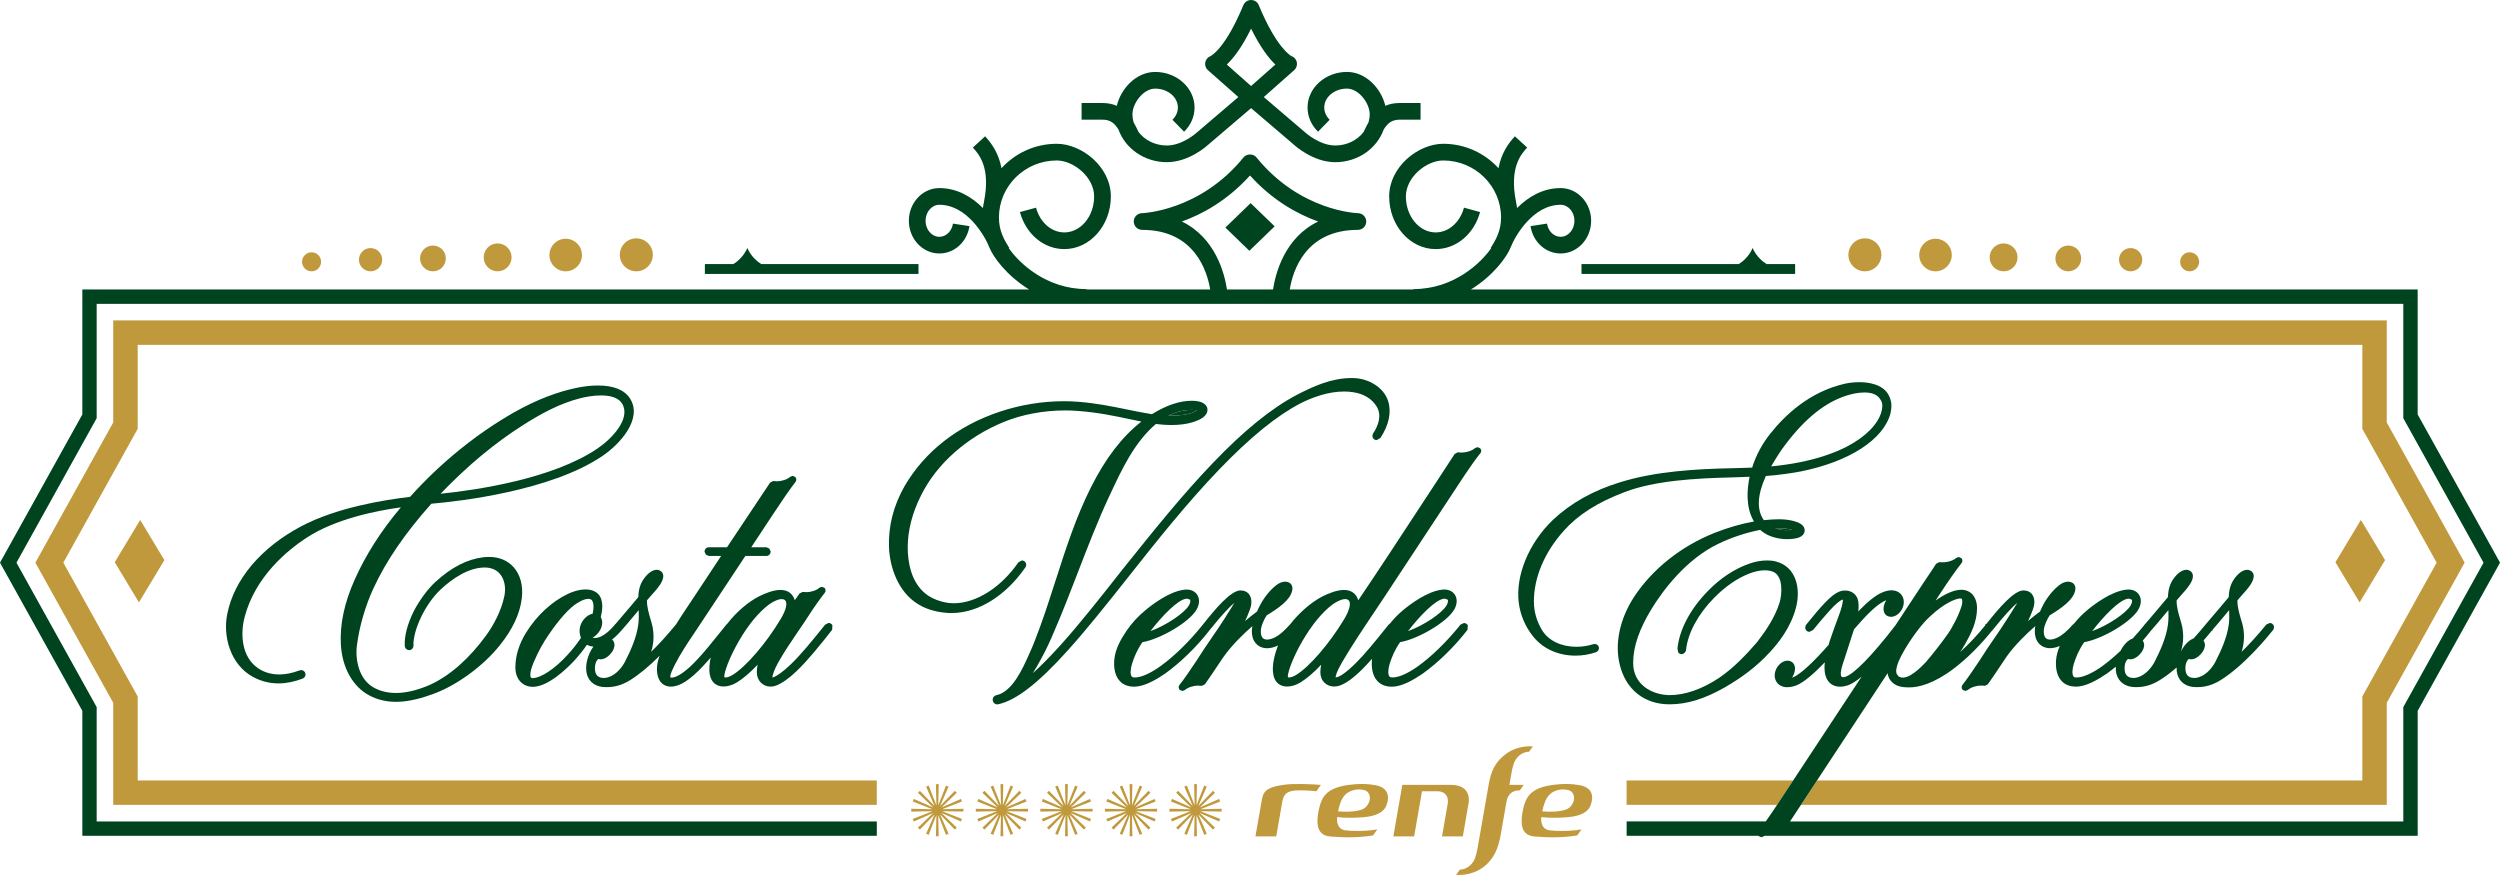 <?xml version="1.0" encoding="utf-8"?>
<!-- Generator: Adobe Illustrator 13.0.1, SVG Export Plug-In . SVG Version: 6.00 Build 14948)  -->
<!DOCTYPE svg PUBLIC "-//W3C//DTD SVG 1.1 Tiny//EN" "http://www.w3.org/Graphics/SVG/1.1/DTD/svg11-tiny.dtd">
<svg version="1.1" baseProfile="tiny" id="Capa_1" xmlns="http://www.w3.org/2000/svg" xmlns:xlink="http://www.w3.org/1999/xlink"
	 x="0px" y="0px" width="194.154px" height="67.954px" viewBox="0 0 194.154 67.954" xml:space="preserve">
<path fill="#C0993C" d="M49.417,21.071c0.708,0,1.283-0.574,1.283-1.281c0-0.706-0.575-1.279-1.283-1.279
	c-0.708,0-1.281,0.573-1.281,1.279C48.136,20.497,48.709,21.071,49.417,21.071"/>
<path fill="#C0993C" d="M43.933,21.071c0.699,0,1.264-0.566,1.264-1.264s-0.565-1.265-1.264-1.265c-0.698,0-1.263,0.567-1.263,1.265
	S43.235,21.071,43.933,21.071"/>
<path fill="#C0993C" d="M38.647,21.071c0.597,0,1.083-0.485,1.083-1.083c0-0.6-0.485-1.084-1.083-1.084s-1.083,0.485-1.083,1.084
	C37.563,20.586,38.05,21.071,38.647,21.071"/>
<path fill="#C0993C" d="M33.623,21.071c0.553,0,1-0.448,1-1c0-0.555-0.447-1.002-1-1.002c-0.554,0-1,0.447-1,1.002
	C32.623,20.623,33.069,21.071,33.623,21.071"/>
<path fill="#C0993C" d="M28.779,21.071c0.5,0,0.903-0.404,0.903-0.903c0-0.499-0.404-0.903-0.903-0.903
	c-0.499,0-0.903,0.404-0.903,0.903C27.876,20.667,28.28,21.071,28.779,21.071"/>
<path fill="#C0993C" d="M24.197,21.071c0.408,0,0.74-0.331,0.74-0.738c0-0.409-0.332-0.74-0.74-0.74
	c-0.407,0-0.739,0.331-0.739,0.74C23.458,20.741,23.79,21.071,24.197,21.071"/>
<path fill="#C0993C" d="M144.831,21.071c0.707,0,1.281-0.574,1.281-1.281c0-0.706-0.574-1.279-1.281-1.279s-1.281,0.573-1.281,1.279
	C143.55,20.497,144.124,21.071,144.831,21.071"/>
<path fill="#C0993C" d="M150.315,21.071c0.698,0,1.263-0.566,1.263-1.264s-0.564-1.265-1.263-1.265
	c-0.699,0-1.265,0.567-1.265,1.265S149.616,21.071,150.315,21.071"/>
<path fill="#C0993C" d="M155.603,21.071c0.598,0,1.083-0.485,1.083-1.083c0-0.6-0.485-1.084-1.083-1.084
	c-0.599,0-1.083,0.485-1.083,1.084C154.52,20.586,155.004,21.071,155.603,21.071"/>
<path fill="#C0993C" d="M160.625,21.071c0.553,0,1.002-0.448,1.002-1c0-0.555-0.449-1.002-1.002-1.002c-0.551,0-1,0.447-1,1.002
	C159.625,20.623,160.074,21.071,160.625,21.071"/>
<path fill="#C0993C" d="M165.47,21.071c0.498,0,0.902-0.404,0.902-0.903c0-0.499-0.404-0.903-0.902-0.903
	c-0.499,0-0.904,0.404-0.904,0.903C164.565,20.667,164.971,21.071,165.47,21.071"/>
<path fill="#C0993C" d="M170.05,21.071c0.409,0,0.739-0.331,0.739-0.738c0-0.409-0.33-0.74-0.739-0.74
	c-0.407,0-0.738,0.331-0.738,0.74C169.312,20.741,169.643,21.071,170.05,21.071"/>
<polygon fill="#C0993C" points="10.79,46.784 12.765,43.5 10.888,40.38 8.911,43.663 "/>
<polygon fill="#C0993C" points="183.35,40.38 181.374,43.664 183.251,46.784 185.228,43.5 "/>
<path fill="#00441F" d="M40.629,33.006c1.331-0.837,2.798-1.671,4.497-2.095c0.388-0.091,0.971-0.201,1.55-0.201
	c0.835,0,1.389,0.217,1.644,0.646c0.683,1.141-0.778,2.708-1.928,3.482c-3.486,2.367-9.437,3.227-12.179,3.508
	C36.316,36.161,38.418,34.412,40.629,33.006 M26.473,50.06c0.099,1.791,0.924,3.268,2.206,3.948c0.638,0.335,1.32,0.499,2.082,0.499
	c1.064,0,2.119-0.334,2.917-0.626c1.804-0.66,3.867-2.17,5.128-3.755c1.006-1.247,1.567-2.444,1.717-3.655
	c0.117-0.971-0.107-1.828-0.63-2.417c-0.465-0.526-1.126-0.803-1.911-0.803c-0.14,0-0.284,0.008-0.431,0.025
	c-1.271,0.15-2.498,0.779-3.749,1.931c-0.592,0.548-1.21,1.384-1.656,2.237c-0.5,0.997-0.753,1.959-0.711,2.701
	c0,0.19,0.154,0.346,0.34,0.346c0.189,0,0.337-0.156,0.337-0.362c-0.056-1.092,0.856-3.203,2.16-4.396
	c0.824-0.757,2.078-1.659,3.374-1.659c0.504,0,0.916,0.176,1.193,0.512c0.335,0.408,0.462,1.035,0.337,1.674
	c-0.256,1.256-0.896,2.347-1.385,3.038c-1.348,1.856-2.832,3.164-4.407,3.891c-0.963,0.417-1.852,0.629-2.641,0.629
	c-0.653,0-1.238-0.146-1.745-0.434c-1.103-0.635-1.436-2.113-1.274-3.302c0.195-1.467,0.635-2.981,1.273-4.38
	c1.006-2.167,2.437-4.26,4.501-6.581c2.163-0.185,9.245-0.987,13.257-3.687c1.419-0.947,3.17-2.922,2.176-4.48
	c-0.429-0.673-1.266-1.015-2.492-1.015c-0.583,0-1.135,0.082-1.496,0.15c-1.61,0.314-3.235,0.938-4.968,1.907
	c-2.957,1.676-5.769,3.957-8.131,6.592c-2.01,0.232-5.733,0.837-8.464,2.293c-3.109,1.646-5.198,4.123-5.728,6.792
	c-0.356,1.699,0.214,3.927,1.996,4.899c0.62,0.335,1.287,0.504,1.98,0.504c0.595,0,1.229-0.126,1.896-0.382
	c0.152-0.075,0.232-0.238,0.194-0.396c-0.039-0.151-0.174-0.259-0.33-0.259l-0.139,0.029c-0.544,0.207-1.071,0.312-1.563,0.312
	c-0.617,0-1.167-0.162-1.64-0.48c-1.299-0.88-1.382-2.67-1.058-3.936c0.813-3.184,3.358-5.244,4.803-6.19
	c2.229-1.472,5.431-2.109,7.342-2.373c-1.536,1.814-2.745,3.712-3.6,5.645C26.739,46.821,26.383,48.509,26.473,50.06"/>
<path fill="#00441F" d="M56.898,52.414c-0.193,0.121-0.416,0.201-0.563,0.201l-0.075-0.013c-0.067-0.133,0.162-1.023,0.847-2.32
	c0.708-1.33,1.485-2.369,2.311-3.092c0.363-0.33,0.921-0.663,1.285-0.663c0.141,0,0.243,0.047,0.312,0.144
	c0.112,0.177,0.073,0.655-0.403,1.432C59.492,49.97,57.933,51.782,56.898,52.414 M49.572,48.493
	c-0.135,1.035-0.612,2.072-1.061,2.946c-0.295,0.539-0.853,1.139-1.528,1.208l-0.09,0.005c-0.206,0-0.567-0.059-0.658-0.459
	c-0.054-0.236-0.043-0.479,0.033-0.722c0.036-0.11,0.102-0.209,0.192-0.293l0.173,0.027c0.263,0,0.553-0.156,0.767-0.406
	c0.22-0.236,0.336-0.512,0.319-0.759c-0.013-0.151-0.078-0.284-0.182-0.378c0.243-0.187,0.477-0.413,0.702-0.677l0.04-0.041
	c0.253-0.279,0.651-0.754,0.969-1.138l0.354-0.422C49.616,47.75,49.619,48.133,49.572,48.493 M45.233,48.253
	c-0.25,0.385-0.29,0.86-0.112,1.287c-0.287,0.41-0.624,0.879-1.035,1.307c-0.986,1.091-2.063,1.804-2.741,1.821l-0.107-0.039
	c-0.073-0.095-0.066-0.374,0.013-0.648c0.188-0.651,0.733-1.719,1.042-2.2c0.816-1.286,1.684-2.332,2.319-2.794
	c0.307-0.23,0.751-0.477,1.076-0.477c0.121,0,0.208,0.035,0.272,0.099c0.168,0.193,0.164,0.679,0.064,1.055
	C45.734,47.717,45.425,47.947,45.233,48.253 M59.092,53.017c0.198,0.196,0.464,0.306,0.752,0.306c0.137,0,0.279-0.025,0.418-0.076
	c0.45-0.164,1.015-0.563,1.594-1.118c0.884-0.846,1.813-2.002,2.77-3.217l0.021-0.354c-0.057-0.11-0.174-0.181-0.299-0.181
	l-0.268,0.135l-0.082,0.104c-0.877,1.09-1.785,2.219-2.623,3.014c-0.518,0.5-1.055,0.892-1.334,0.97L59.98,52.61
	c0.009-0.182,0.182-0.686,0.475-1.188c0.462-0.82,1.002-1.615,1.526-2.385l0.048-0.07c0.27-0.396,0.537-0.786,0.789-1.179
	c0.392-0.617,0.919-1.35,1.235-1.748c0.094-0.115,0.083-0.289-0.027-0.393l-0.198-0.075l-0.192,0.071
	c-0.234,0.211-0.638,0.344-1.026,0.344c-0.08,0-0.156-0.005-0.276-0.018l-0.233,0.115c-0.128,0.175-0.253,0.352-0.378,0.529
	c-0.03-0.11-0.078-0.215-0.142-0.313c-0.205-0.322-0.533-0.485-0.976-0.485c-0.564,0-1.199,0.276-1.627,0.483
	c-0.858,0.428-1.807,1.243-2.516,2.166l-0.04,0.029l-0.011,0.013c-0.194,0.236-0.393,0.485-0.604,0.75
	c-0.552,0.689-1.124,1.402-1.697,2.005c-0.793,0.854-1.525,1.365-1.954,1.365l-0.09-0.013l-0.001,0.002
	c-0.024-0.045-0.046-0.22,0.305-0.913l0.038-0.073c0.432-0.854,0.941-1.613,1.48-2.417l0.495-0.744l3.503-5.293h1.639
	c0.179,0,0.326-0.155,0.326-0.345l-0.105-0.227l-0.221-0.104h-1.18l1.759-2.663c0.516-0.794,1.302-1.94,1.676-2.409
	c0.094-0.115,0.084-0.287-0.028-0.395l-0.194-0.075l-0.193,0.073c-0.236,0.21-0.648,0.346-1.048,0.346
	c-0.078,0-0.156-0.007-0.274-0.021l-0.241,0.131l-3.341,5.014h-1.421c-0.179,0-0.325,0.154-0.325,0.345l0.1,0.223l0.226,0.107h0.962
	c-0.59,0.903-1.241,1.884-1.949,2.949l-1.15,1.731c-0.14,0.216-0.281,0.438-0.407,0.64l-0.039,0.039v0.008
	c-0.677,0.823-1.299,1.506-1.889,2.076c0.23-0.71,0.248-1.475,0.046-2.209l-0.09-0.306c-0.142-0.487-0.29-0.985-0.28-1.481
	c0.117-0.146,0.251-0.293,0.375-0.432l0.055-0.06c0.161-0.179,0.304-0.338,0.387-0.452c0.255-0.317,0.54-0.769,0.423-1.105
	c-0.055-0.157-0.185-0.269-0.381-0.315l-0.099-0.008c-0.33,0-0.713,0.27-1.022,0.725c-0.263,0.378-0.395,0.82-0.41,1.394
	l-0.595,0.709c-0.439,0.523-0.909,1.081-1.189,1.399L47.735,48.5v0.039c-0.376,0.438-0.702,0.712-1.048,0.885
	c-0.167,0.08-0.336,0.123-0.488,0.123l-0.152-0.015l-0.023-0.013c0.192-0.1,0.37-0.266,0.506-0.465
	c0.266-0.376,0.313-0.829,0.125-1.13c0.098-0.354,0.287-1.279-0.195-1.79c-0.239-0.237-0.567-0.357-0.982-0.357
	c-0.6,0-1.181,0.251-1.4,0.359c-1.22,0.579-2.39,1.663-3.211,2.979c-0.558,0.896-0.841,1.812-0.841,2.723
	c0,0.898,0.548,1.504,1.372,1.504c1.196-0.026,2.631-1.426,3.195-2.027c0.383-0.419,0.715-0.837,0.989-1.24
	c0.094,0.051,0.198,0.09,0.298,0.113l0.205,0.028c-0.457,0.625-0.676,1.512-0.509,2.137c0.178,0.643,0.707,1.01,1.45,1.01h0.107
	c0.635,0,1.209-0.172,1.804-0.541c0.702-0.437,1.474-1.074,2.296-1.899l-0.073,0.204c-0.182,0.529-0.226,1.313,0.109,1.784
	c0.193,0.27,0.483,0.414,0.841,0.414c0.677,0,1.496-0.526,2.501-1.607c0.186-0.195,0.38-0.409,0.584-0.646
	c-0.093,0.427-0.154,0.938-0.06,1.362c0.116,0.561,0.503,0.881,1.059,0.881c0.329,0,0.705-0.115,1.029-0.314
	c0.509-0.313,1.049-0.776,1.616-1.381c-0.042,0.2-0.063,0.393-0.063,0.579C58.776,52.526,58.887,52.81,59.092,53.017"/>
<path fill="#00441F" d="M92.515,31.834l0.073,0.001c0.16,0,0.282,0.017,0.366,0.033c-0.091,0.065-0.245,0.148-0.472,0.22
	c-0.28,0.088-0.775,0.193-1.549,0.193l-0.2-0.002C91.317,31.99,91.935,31.834,92.515,31.834 M73.665,47.605l0.233,0.005
	c2.067,0,4.217-1.332,5.754-3.575c0.062-0.124,0.059-0.253-0.008-0.356c-0.049-0.086-0.175-0.154-0.276-0.154l-0.271,0.138
	c-1.356,1.965-3.285,3.187-5.032,3.187c-0.12,0-0.244-0.008-0.355-0.019c-0.688-0.084-1.356-0.346-1.827-0.718
	c-1.147-0.93-1.388-2.482-1.388-3.621c0-1.295,0.36-2.691,1.045-4.038c1.209-2.436,3.546-4.508,6.409-5.681
	c1.409-0.58,3.102-0.898,4.769-0.898c0.349,0,0.69,0.015,1.019,0.042c1.542,0.117,2.792,0.38,4.114,0.66c0,0,0.655,0.136,0.79,0.164
	c-1.51,1.184-2.794,2.861-3.923,5.116c-1.154,2.297-1.95,4.769-2.724,7.179l-0.024,0.074c-0.381,1.189-0.778,2.42-1.209,3.6
	l-0.072,0.19c-0.239,0.649-0.475,1.28-0.759,1.887c-0.521,1.166-1.306,2.93-2.543,3.202c-0.188,0.039-0.309,0.201-0.29,0.387
	c0.016,0.186,0.167,0.327,0.349,0.327h0.005l0.071-0.007c1.388-0.303,3.102-1.629,5.397-4.176c1.452-1.611,3.05-3.614,4.697-5.696
	c2.244-2.847,4.635-5.832,7.056-8.35c2.456-2.548,4.477-4.19,6.359-5.166c0.822-0.412,2.072-0.902,3.355-0.902
	c0.241,0,0.477,0.019,0.7,0.054c0.801,0.116,1.444,0.5,1.811,1.084c0.462,0.728,0.115,1.553-0.257,2.118
	c-0.059,0.089-0.068,0.25-0.021,0.348c0.062,0.105,0.17,0.169,0.291,0.169l0.293-0.159c0.674-1.026,0.879-2.031,0.592-2.901
	c-0.365-1.09-1.571-1.706-2.573-1.751l-0.279-0.007c-1.564,0-2.995,0.668-4.215,1.297c-1.996,1.054-4.141,2.792-6.551,5.316
	c-2.353,2.449-4.616,5.275-6.805,8.008l-0.309,0.387c-1.58,2.009-3.214,4.084-4.731,5.766c-0.792,0.874-1.492,1.584-2.118,2.144
	c0.203-0.323,0.4-0.67,0.611-1.053c0.42-0.751,0.76-1.516,1.007-2.099c0.669-1.538,1.28-3.121,1.878-4.672
	c0.706-1.834,1.508-3.913,2.402-5.845l0.064-0.131c0.945-2.03,1.924-4.129,3.592-5.55c0.416,0.052,0.818,0.08,1.197,0.08
	c0.646,0,1.231-0.079,1.693-0.226c0.723-0.231,1.088-0.531,1.117-0.917c0.01-0.161-0.045-0.307-0.156-0.422
	c-0.246-0.265-0.708-0.319-1.05-0.319c-0.956,0-1.975,0.34-3.109,1.042c-0.669-0.105-1.311-0.238-1.932-0.363l-0.098-0.022
	c-1.122-0.228-2.284-0.464-3.667-0.577c-0.393-0.031-0.778-0.045-1.147-0.045c-1.658,0-3.382,0.282-4.987,0.818
	c-3.256,1.091-5.807,3.086-7.374,5.769c-0.866,1.521-1.275,3.122-1.214,4.76c0.057,1.508,0.685,3.461,2.267,4.419
	C72.091,47.42,73.021,47.569,73.665,47.605"/>
<path fill="#00441F" d="M92.482,32.088c0.227-0.071,0.38-0.156,0.472-0.22c-0.083-0.017-0.206-0.033-0.366-0.033l-0.073-0.001
	c-0.58,0-1.197,0.155-1.781,0.445l0.2,0.002C91.707,32.281,92.202,32.177,92.482,32.088"/>
<path fill="#00441F" d="M100.664,52.413c-0.194,0.121-0.416,0.202-0.563,0.202l-0.076-0.011c-0.066-0.135,0.162-1.025,0.845-2.322
	c0.714-1.33,1.49-2.369,2.313-3.094c0.363-0.328,0.921-0.662,1.287-0.662c0.14,0,0.24,0.048,0.312,0.147
	c0.146,0.228-0.011,0.788-0.402,1.43C103.255,49.971,101.694,51.784,100.664,52.413 M92.09,46.503l0.118-0.009l0.212,0.076
	c0.044,0.074,0.034,0.238-0.083,0.439c-0.36,0.625-1.826,1.587-2.994,2.004C90.279,47.794,91.459,46.604,92.09,46.503
	 M112.099,46.503l0.118-0.009l0.212,0.076c0.042,0.074,0.033,0.238-0.082,0.439c-0.361,0.627-1.826,1.587-2.995,2.004
	C110.288,47.792,111.47,46.604,112.099,46.503 M113.968,48.913l0.025-0.35c-0.058-0.109-0.172-0.178-0.302-0.178l-0.265,0.124
	c-1.054,1.314-2.235,2.47-3.329,3.252c-0.775,0.548-1.468,0.85-1.944,0.85l-0.085-0.004c-0.11-0.008-0.151-0.045-0.175-0.081
	c-0.11-0.158-0.097-0.571,0.032-0.979c0.163-0.5,0.374-1.05,0.807-1.675c1.427-0.249,3.639-1.569,4.191-2.509
	c0.238-0.402,0.271-0.814,0.09-1.135c-0.16-0.283-0.469-0.445-0.846-0.445l-0.161,0.009c-1.162,0.125-2.5,1.146-3.022,1.579
	c-0.362,0.296-0.706,0.646-1.054,1.072l-0.086,0.066l-0.294,0.365c-0.736,0.917-1.497,1.864-2.215,2.58
	c-0.897,0.897-1.331,1.1-1.517,1.141l-0.093,0.011c0.002-0.097,0.054-0.403,0.508-1.182c0.771-1.314,1.68-2.672,2.483-3.868
	c0.284-0.426,0.57-0.854,0.854-1.28l6.182-9.386c0.446-0.673,0.936-1.351,1.213-1.688c0.099-0.115,0.092-0.287-0.018-0.395
	l-0.201-0.081l-0.191,0.072c-0.233,0.209-0.659,0.347-1.066,0.347l-0.211-0.011l-0.044-0.009h-0.021l-0.242,0.131l-1.613,2.471
	c-2.781,4.259-4.708,7.174-5.875,8.895c-0.03-0.116-0.075-0.222-0.138-0.319c-0.205-0.322-0.532-0.486-0.975-0.486
	c-0.565,0-1.2,0.277-1.632,0.483c-0.859,0.43-1.833,1.27-2.544,2.189l-0.015,0.012c-0.442,0.505-0.842,0.845-1.186,1.006
	c-0.215,0.107-0.419,0.163-0.587,0.163c-0.155,0-0.27-0.045-0.352-0.136c-0.119-0.137-0.163-0.389-0.121-0.706
	c0.033-0.256,0.265-0.797,0.442-1.04c0.912-0.55,1.854-1.209,1.982-1.943c0.067-0.295-0.069-0.51-0.228-0.591
	c-0.093-0.055-0.2-0.082-0.319-0.082c-0.236,0-0.504,0.11-0.731,0.303c-0.6,0.485-1.114,1.199-1.452,2.013
	c-0.322,0.239-0.633,0.485-0.931,0.741c0.132-0.276,0.249-0.553,0.36-0.851c0.182-0.466,0.171-0.901-0.029-1.196
	c-0.147-0.216-0.391-0.331-0.712-0.331h-0.001c-0.735,0.045-1.832,1.308-2.903,2.664l-0.021,0.026
	c-1.042,1.299-2.214,2.441-3.305,3.221c-0.774,0.548-1.466,0.85-1.943,0.85l-0.083-0.004c-0.111-0.008-0.152-0.045-0.178-0.081
	c-0.11-0.158-0.092-0.571,0.035-0.979c0.162-0.502,0.374-1.052,0.806-1.675c1.428-0.249,3.64-1.569,4.191-2.509
	c0.239-0.402,0.272-0.814,0.09-1.135c-0.161-0.283-0.47-0.445-0.848-0.445l-0.16,0.009c-1.163,0.125-2.498,1.146-3.02,1.579
	c-0.58,0.474-1.076,1.012-1.473,1.597c-0.458,0.691-0.878,1.381-0.964,2.272c-0.041,0.497,0,1.186,0.423,1.645
	c0.271,0.292,0.648,0.441,1.118,0.441c0.815,0,1.761-0.577,2.403-1.012c1.197-0.859,2.494-2.124,3.465-3.386
	c0.99-1.235,1.575-1.83,1.915-2.113c-0.149,0.26-0.338,0.554-0.442,0.716l-0.048,0.074c-0.09,0.142-0.168,0.267-0.219,0.354
	c-0.331,0.523-0.668,1.019-1.062,1.589c-0.375,0.548-0.763,1.115-1.149,1.732c-0.408,0.62-1.005,1.495-1.343,1.913
	c-0.091,0.117-0.078,0.286,0.029,0.387l0.2,0.081l0.192-0.073c0.229-0.205,0.651-0.345,1.045-0.345c0.081,0,0.158,0.006,0.276,0.02
	l0.238-0.123c0.435-0.622,0.742-1.087,0.989-1.456l0.445-0.658c0.635-0.912,1.608-1.85,2.249-2.403l-0.022,0.134
	c-0.061,0.506,0.04,0.925,0.297,1.211c0.213,0.243,0.516,0.372,0.873,0.372c0.264,0,0.547-0.07,0.842-0.215
	c-0.224,0.582-0.519,1.564-0.354,2.311c0.117,0.559,0.504,0.879,1.061,0.879c0.328,0,0.703-0.113,1.028-0.313
	c0.504-0.309,1.046-0.772,1.618-1.383c-0.042,0.202-0.063,0.395-0.063,0.581c0,0.331,0.11,0.613,0.321,0.819
	c0.194,0.19,0.462,0.296,0.754,0.296c0.134,0,0.269-0.023,0.396-0.064c0.49-0.154,1.1-0.595,1.812-1.306
	c0.222-0.223,0.464-0.483,0.731-0.787l-0.009,0.083c-0.041,0.499,0.001,1.188,0.422,1.645c0.275,0.292,0.652,0.441,1.12,0.441
	c0.804,0,1.703-0.542,2.401-1.012C111.697,51.453,112.996,50.182,113.968,48.913"/>
<path fill="#00441F" d="M138.637,34.551c1.556-2.069,3.133-3.326,4.818-3.845c0.333-0.102,0.834-0.226,1.341-0.226
	c0.635,0,1.047,0.188,1.263,0.588c0.145,0.215,0.163,0.503,0.062,0.886c-0.247,0.961-1.212,1.948-2.647,2.707
	c-1.009,0.53-2.305,0.964-3.748,1.248c-0.678,0.134-1.424,0.24-2.172,0.31C137.923,35.584,138.256,35.048,138.637,34.551
	 M138.206,41.024c0.351,0,0.741,0.061,0.999,0.12c-0.113,0.016-0.261,0.027-0.444,0.027l-0.179-0.007
	c-0.252-0.015-0.495-0.062-0.713-0.136C137.977,41.026,138.085,41.024,138.206,41.024 M129.656,54.699
	c1.356,0,2.719-0.418,4.288-1.313c1.374-0.786,2.53-1.683,3.435-2.663c0.746-0.778,1.713-2.024,2.104-3.554
	c0.37-1.423,0.04-3.145-1.56-3.563c-0.204-0.057-0.435-0.082-0.688-0.082c-0.437,0-0.925,0.087-1.376,0.249
	c-1.139,0.391-2.283,1.148-3.219,2.123c-1.365,1.383-2.228,3.021-2.365,4.472l0.059,0.305c0.066,0.082,0.166,0.13,0.271,0.13
	c0.144,0,0.315-0.156,0.335-0.311c0.128-1.308,0.927-2.79,2.19-4.072c0.851-0.87,1.826-1.54,2.749-1.886
	c0.411-0.16,0.818-0.244,1.176-0.244c0.232,0,0.445,0.035,0.626,0.106c0.834,0.324,0.71,1.78,0.526,2.396
	c-0.37,1.199-1.135,2.28-1.755,3.083c-0.691,0.8-1.746,1.956-2.932,2.76c-1.32,0.882-2.656,1.349-3.861,1.349
	c-1.361-0.018-2.826-0.807-2.826-2.503c0-1.261,0.477-2.644,1.454-4.233c0.839-1.357,2.631-3.817,5.199-5.035
	c0.995-0.477,2.104-0.844,3.211-1.063c0.449,0.41,1.063,0.649,1.829,0.714c0.067,0.004,0.158,0.007,0.261,0.007
	c0.804,0,1.245-0.179,1.352-0.547c0.042-0.165,0.004-0.332-0.105-0.47c-0.379-0.485-1.647-0.524-1.656-0.524l-0.252-0.004
	c-0.311,0-0.666,0.021-1.146,0.069c-0.564-0.798-0.512-1.949,0.159-3.428c0.971-0.07,2.085-0.229,2.698-0.352
	c3.762-0.749,6.437-2.475,6.98-4.508c0.107-0.487,0.125-0.917-0.146-1.434c-0.469-0.863-1.63-0.994-2.279-0.994
	c-0.398,0-0.815,0.047-1.17,0.133c-2.714,0.63-4.62,2.45-5.74,3.867c-0.633,0.792-1.118,1.699-1.408,2.636
	c-0.316,0.016-0.632,0.023-0.952,0.03l-0.648,0.018c-2.737,0.058-5.905,0.233-8.648,1.087c-2.087,0.636-3.849,1.624-5.239,2.938
	c-1.866,1.799-2.903,4.32-2.638,6.426c0.126,0.955,0.505,1.853,1.096,2.589c0.749,0.963,1.954,1.515,3.304,1.515
	c0.544,0,1.096-0.09,1.599-0.268c0.198-0.084,0.247-0.252,0.226-0.379c-0.032-0.153-0.169-0.259-0.332-0.259l-0.111,0.018
	c-0.414,0.131-0.865,0.2-1.305,0.2c-1.183,0-2.18-0.483-2.668-1.291c-0.289-0.479-0.635-1.253-0.635-2.222
	c0-1.869,0.822-3.82,2.318-5.492c1.116-1.25,2.619-2.207,4.731-3.009c2.316-0.89,5.505-1.074,8.318-1.139l1.384-0.049
	c-0.193,0.984-0.326,2.334,0.34,3.473c-0.979,0.172-2.004,0.469-3.057,0.883c-2.605,1.038-4.825,2.805-6.256,4.975
	c-1.106,1.708-1.513,3.62-1.113,5.246C126.251,53.543,127.697,54.699,129.656,54.699"/>
<path fill="#00441F" d="M138.761,41.171c0.184,0,0.331-0.013,0.443-0.026c-0.257-0.06-0.648-0.121-0.998-0.121
	c-0.12,0-0.229,0.002-0.337,0.006c0.218,0.074,0.459,0.12,0.714,0.135L138.761,41.171"/>
<polygon fill="#00441F" points="95.163,17.673 97.028,19.478 98.991,17.578 97.125,15.774 "/>
<path fill="#00441F" d="M71.331,20.507H59.118c-0.808-0.502-1.079-1.254-1.079-1.254s-0.272,0.751-1.078,1.254h-2.22v0.768h16.59
	V20.507z"/>
<path fill="#00441F" d="M122.822,21.275h16.59v-0.768h-2.219c-0.808-0.502-1.08-1.253-1.08-1.253s-0.27,0.751-1.076,1.253h-12.215
	V21.275z"/>
<path fill="#00441F" d="M95.275,5.013c0.492-0.465,1.153-1.299,1.887-2.789c0.734,1.489,1.394,2.324,1.886,2.789l-1.886,1.668
	L95.275,5.013z M86.86,10.056c0.527,1.474,2.013,2.539,3.763,2.539c1.738,0,3.154-1.304,3.191-1.341l3.348-2.856l3.324,2.839
	c0.059,0.055,1.477,1.359,3.214,1.359c1.75,0,3.234-1.065,3.761-2.539c0.316-0.512,0.65-0.762,1.24-0.762h1.622V7.999h-1.622
	c-0.437,0-0.803,0.082-1.114,0.22c-0.309-1.331-1.5-2.633-2.977-2.633c-1.688,0-3.063,1.241-3.063,2.764
	c0,0.7,0.29,1.367,0.814,1.878l0.904-0.927c-0.271-0.268-0.421-0.604-0.421-0.952c0-0.809,0.79-1.468,1.765-1.468
	c0.908,0,1.765,1.125,1.765,1.999c0,0.211-0.033,0.417-0.091,0.614c-0.146,0.255-0.27,0.513-0.382,0.754
	c-0.482,0.635-1.288,1.051-2.202,1.051c-1.221,0-2.32-1.001-2.352-1.029l-3.199-2.732l2.361-2.088
	c0.173-0.154,0.251-0.391,0.206-0.619c-0.048-0.227-0.214-0.411-0.436-0.484c-0.011-0.003-1.138-0.6-2.521-3.948
	C97.659,0.157,97.422,0,97.162,0c-0.263,0-0.499,0.157-0.601,0.399c-1.375,3.333-2.481,3.925-2.55,3.958
	c-0.206,0.077-0.358,0.256-0.404,0.474c-0.049,0.228,0.03,0.465,0.204,0.619l2.362,2.088l-3.219,2.75
	c-0.013,0.011-1.113,1.012-2.332,1.012c-0.915,0-1.723-0.417-2.204-1.051c-0.111-0.241-0.234-0.5-0.382-0.754
	c-0.057-0.197-0.089-0.403-0.089-0.614c0-0.874,0.855-1.999,1.765-1.999c0.973,0,1.764,0.659,1.764,1.468
	c0,0.348-0.15,0.684-0.423,0.952l0.905,0.927c0.523-0.511,0.813-1.179,0.813-1.878c0-1.523-1.372-2.764-3.06-2.764
	c-1.477,0-2.669,1.302-2.979,2.633c-0.311-0.138-0.676-0.22-1.11-0.22h-1.624v1.295h1.624C86.21,9.294,86.544,9.544,86.86,10.056"/>
<path fill="#C0993C" d="M99.703,60.948c-1.116,0.162-1.571,0.388-1.694,1.103c-0.078,0.428-0.411,2.355-0.509,2.903h1.614
	c0.111-0.637,0.386-2.215,0.467-2.665c0.084-0.489,0.26-0.771,0.789-0.867c0.473-0.086,1.353-0.028,1.866,0.028l0.346-0.495
	C101.803,60.899,100.485,60.834,99.703,60.948"/>
<path fill="#C0993C" d="M106.303,62.345c-0.212,0.439-0.495,0.538-0.866,0.615c-0.404,0.082-0.934,0.095-1.517,0.054
	c0.04-0.243,0.144-0.588,0.216-0.764c0.2-0.478,0.497-0.775,1.048-0.904c0.244-0.056,0.453-0.052,0.743,0.01
	C106.36,61.448,106.494,61.952,106.303,62.345 M106.832,60.981c-0.672-0.125-1.298-0.131-2.114-0.021
	c-1.168,0.156-1.809,0.552-2.095,1.246c-0.155,0.382-0.251,0.835-0.291,1.248c-0.075,0.749,0.068,1.438,1.005,1.513
	c1.258,0.102,2.25,0.078,3.298-0.086l0.326-0.465c-0.995,0.164-2.128,0.125-2.508,0.063c-0.75-0.125-0.61-1.021-0.61-1.021
	c0.666,0.077,1.505,0.059,2.08,0.004c0.498-0.05,1.478-0.174,1.758-0.938C107.956,61.765,107.746,61.153,106.832,60.981"/>
<path fill="#C0993C" d="M113.606,64.954c0.112-0.663,0.338-1.943,0.442-2.548c0.145-0.819-0.288-1.451-1.341-1.451h-3.802
	c-0.2,1.127-0.53,3.056-0.695,3.999h1.615c0.124-0.71,0.461-2.654,0.611-3.505h1.212c0.508,0,0.875,0.346,0.79,0.933
	c-0.08,0.465-0.278,1.586-0.447,2.572H113.606z"/>
<path fill="#C0993C" d="M117.223,60.955c0.155-0.897,0.213-1.286,0.342-1.659c0.126-0.367,0.522-0.906,1.187-0.916l0.294-0.42
	c-0.859-0.041-1.546,0.207-2.03,0.547c-0.919,0.644-1.229,1.433-1.398,2.403l-0.685,3.916c-0.154,0.891-0.222,1.355-0.372,1.793
	c-0.123,0.368-0.522,0.906-1.188,0.915l-0.29,0.415c0.857,0.041,1.546-0.207,2.03-0.547c0.919-0.643,1.256-1.563,1.427-2.531
	c0.01-0.066,0.31-1.779,0.453-2.592c0.104-0.578,0.406-0.895,1.043-0.9l0.294-0.424H117.223z"/>
<path fill="#C0993C" d="M122.163,62.345c-0.214,0.439-0.498,0.538-0.868,0.615c-0.402,0.082-0.935,0.095-1.518,0.054
	c0.04-0.243,0.144-0.588,0.219-0.764c0.199-0.478,0.495-0.775,1.047-0.904c0.241-0.056,0.452-0.052,0.741,0.01
	C122.221,61.448,122.352,61.952,122.163,62.345 M122.69,60.981c-0.674-0.125-1.299-0.131-2.115-0.021
	c-1.167,0.156-1.808,0.552-2.092,1.246c-0.158,0.382-0.254,0.835-0.294,1.248c-0.074,0.749,0.067,1.438,1.005,1.513
	c1.26,0.102,2.25,0.078,3.298-0.086l0.327-0.465c-0.996,0.164-2.129,0.125-2.508,0.063c-0.751-0.125-0.609-1.021-0.609-1.021
	c0.666,0.077,1.504,0.059,2.078,0.004c0.498-0.05,1.479-0.174,1.756-0.938C123.814,61.765,123.605,61.153,122.69,60.981"/>
<polygon fill="#C0993C" points="74.705,62.246 74.625,62.046 73.113,62.714 74.305,61.57 74.151,61.416 73.009,62.601 
	73.666,61.093 73.468,61.008 72.867,62.546 72.902,60.897 72.685,60.897 72.723,62.546 72.121,61.008 71.923,61.093 72.583,62.601 
	71.437,61.416 71.287,61.57 72.477,62.714 70.965,62.046 70.884,62.246 72.416,62.847 70.769,62.809 70.769,63.032 72.416,63 
	70.884,63.599 70.965,63.8 72.477,63.133 71.287,64.275 71.437,64.429 72.583,63.243 71.923,64.749 72.121,64.837 72.723,63.294 
	72.685,64.948 72.902,64.948 72.867,63.294 73.468,64.837 73.666,64.749 73.009,63.243 74.151,64.429 74.305,64.275 73.113,63.133 
	74.625,63.8 74.705,63.599 73.171,63 74.824,63.027 74.824,62.809 73.171,62.847 "/>
<polygon fill="#C0993C" points="79.72,62.246 79.636,62.046 78.127,62.714 79.318,61.57 79.165,61.416 78.022,62.601 78.681,61.093 
	78.483,61.008 77.881,62.546 77.915,60.897 77.7,60.897 77.736,62.546 77.133,61.008 76.934,61.093 77.598,62.601 76.45,61.416 
	76.299,61.57 77.492,62.714 75.979,62.046 75.899,62.246 77.432,62.847 75.783,62.809 75.783,63.032 77.432,63 75.899,63.599 
	75.979,63.8 77.492,63.133 76.299,64.275 76.45,64.429 77.598,63.243 76.934,64.749 77.133,64.837 77.736,63.294 77.7,64.948 
	77.915,64.948 77.881,63.294 78.483,64.837 78.681,64.749 78.022,63.243 79.165,64.429 79.318,64.275 78.127,63.133 79.636,63.8 
	79.72,63.599 78.185,63 79.836,63.027 79.836,62.809 78.185,62.847 "/>
<polygon fill="#C0993C" points="84.732,62.246 84.651,62.046 83.141,62.714 84.332,61.57 84.177,61.416 83.035,62.601 
	83.692,61.093 83.497,61.008 82.895,62.546 82.93,60.897 82.712,60.897 82.749,62.546 82.146,61.008 81.949,61.093 82.61,62.601 
	81.463,61.416 81.313,61.57 82.504,62.714 80.991,62.046 80.911,62.246 82.444,62.847 80.795,62.809 80.795,63.032 82.444,63 
	80.911,63.599 80.991,63.8 82.504,63.133 81.313,64.275 81.463,64.429 82.61,63.243 81.949,64.749 82.146,64.837 82.749,63.294 
	82.712,64.948 82.93,64.948 82.895,63.294 83.497,64.837 83.692,64.749 83.035,63.243 84.177,64.429 84.332,64.275 83.141,63.133 
	84.651,63.8 84.732,63.599 83.198,63 84.85,63.027 84.85,62.809 83.198,62.847 "/>
<polygon fill="#C0993C" points="89.746,62.246 89.663,62.046 88.152,62.714 89.345,61.57 89.192,61.416 88.048,62.601 
	88.707,61.093 88.51,61.008 87.908,62.546 87.944,60.897 87.726,60.897 87.762,62.546 87.162,61.008 86.962,61.093 87.624,62.601 
	86.477,61.416 86.326,61.57 87.519,62.714 86.004,62.046 85.925,62.246 87.458,62.847 85.809,62.809 85.809,63.032 87.458,63 
	85.925,63.599 86.004,63.8 87.519,63.133 86.326,64.275 86.477,64.429 87.624,63.243 86.962,64.749 87.162,64.837 87.762,63.294 
	87.726,64.948 87.944,64.948 87.908,63.294 88.51,64.837 88.707,64.749 88.048,63.243 89.192,64.429 89.345,64.275 88.152,63.133 
	89.663,63.8 89.746,63.599 88.212,63 89.863,63.027 89.863,62.809 88.212,62.847 "/>
<polygon fill="#C0993C" points="94.761,62.246 94.677,62.046 93.166,62.714 94.356,61.57 94.204,61.416 93.062,62.601 93.72,61.093 
	93.522,61.008 92.921,62.546 92.955,60.897 92.738,60.897 92.777,62.546 92.174,61.008 91.975,61.093 92.636,62.601 91.491,61.416 
	91.341,61.57 92.532,62.714 91.018,62.046 90.937,62.246 92.47,62.847 90.82,62.809 90.82,63.032 92.47,63 90.937,63.599 
	91.018,63.8 92.532,63.133 91.341,64.275 91.491,64.429 92.636,63.243 91.975,64.749 92.174,64.837 92.777,63.294 92.738,64.948 
	92.955,64.948 92.921,63.294 93.522,64.837 93.72,64.749 93.062,63.243 94.204,64.429 94.356,64.275 93.166,63.133 94.677,63.8 
	94.761,63.599 93.224,63 94.876,63.027 94.876,62.809 93.224,62.847 "/>
<rect x="139.483" y="59.86" fill="#00441F" width="0.001" height="0.819"/>
<path fill="#00441F" d="M138.005,62.509l-0.308,0.466c0.108-0.158,0.215-0.316,0.313-0.466H138.005z"/>
<path fill="#00441F" d="M141.111,60.612l0.503-0.764L141.111,60.612z"/>
<path fill="#00441F" d="M139.5,63.06l0.362-0.55L139.5,63.06z"/>
<polygon fill="#C0993C" points="185.359,32.811 185.359,24.883 8.793,24.883 8.793,32.811 2.746,43.696 8.793,54.582 8.793,62.509 
	68.093,62.509 68.093,60.612 10.694,60.612 10.694,54.089 4.919,43.696 10.694,33.303 10.694,26.783 183.462,26.783 183.462,33.303 
	189.234,43.696 183.462,54.089 183.462,60.612 141.111,60.612 139.862,62.509 142.481,62.509 185.359,62.509 185.359,54.582 
	191.407,43.696 "/>
<polygon fill="#C0993C" points="126.324,60.612 126.324,62.509 138.005,62.509 139.258,60.612 "/>
<path fill="#00441F" d="M147.921,50.45c0.387-0.666,0.876-1.35,1.261-1.817c0.091-0.112,0.182-0.222,0.256-0.305
	c0.156-0.169,0.316-0.327,0.479-0.479c0.514-0.482,1.043-0.868,1.52-1.108c0.255-0.129,0.496-0.223,0.707-0.258l0.023-0.002
	l0.067-0.007l0.098,0.021l0.024,0.018c0.025,0.036,0.04,0.111,0.039,0.212c-0.001,0.093-0.016,0.209-0.056,0.342
	c-0.153,0.484-0.354,0.926-0.582,1.349c-0.152,0.284-0.307,0.563-0.494,0.825c-0.533,0.75-1.081,1.452-1.67,2.146l-0.207,0.215
	c-0.246,0.254-0.6,0.584-0.966,0.802l-0.126,0.073c-0.176,0.089-0.351,0.146-0.517,0.146c-0.132,0-0.247-0.036-0.351-0.112
	l-0.105-0.146l-0.017-0.022c-0.032-0.077-0.05-0.17-0.045-0.271C147.312,51.585,147.54,51.109,147.921,50.45 M165.229,46.503
	l0.119-0.01l0.21,0.076c0.042,0.074,0.033,0.238-0.081,0.441c-0.362,0.626-1.829,1.586-2.994,2.001
	C163.417,47.793,164.599,46.604,165.229,46.503 M165.06,51.474c0.04-0.113,0.107-0.214,0.197-0.296l0.173,0.027
	c0.265,0,0.552-0.156,0.765-0.406c0.224-0.236,0.34-0.514,0.32-0.759c-0.009-0.108-0.045-0.208-0.106-0.289
	c0.22-0.25,0.439-0.516,0.666-0.806c0.235-0.256,0.588-0.682,0.979-1.148l0.346-0.412c0.013,0.364,0.018,0.75-0.031,1.107
	c-0.134,1.033-0.612,2.07-1.061,2.949c-0.296,0.536-0.852,1.136-1.528,1.206l-0.088,0.004c-0.208,0-0.569-0.059-0.661-0.459
	C164.977,51.96,164.988,51.716,165.06,51.474 M169.784,51.474c0.04-0.115,0.107-0.214,0.194-0.296l0.173,0.027
	c0.267,0,0.553-0.156,0.766-0.406c0.224-0.236,0.339-0.512,0.321-0.759c-0.01-0.113-0.049-0.214-0.11-0.296
	c0.274-0.314,0.497-0.582,0.635-0.756l0.065-0.003v-0.074c0.233-0.26,0.573-0.666,0.947-1.114c0.116-0.139,0.232-0.277,0.345-0.413
	c0.014,0.376,0.017,0.751-0.028,1.108c-0.136,1.036-0.615,2.072-1.064,2.949c-0.293,0.536-0.849,1.136-1.527,1.206l-0.089,0.004
	c-0.206,0-0.564-0.059-0.657-0.459C169.699,51.956,169.712,51.712,169.784,51.474 M98.866,22.482h-3.578
	c-0.189-1.248-0.895-4.019-3.503-5.279c1.571-0.563,3.52-1.613,5.291-3.574c1.774,1.961,3.723,3.011,5.294,3.574
	C99.76,18.463,99.056,21.234,98.866,22.482 M187.76,32.189v-9.708h-69.631h-3.897c1.747-1.071,2.805-2.543,3.086-3.266
	c0.359-0.92,1.753-3.311,3.883-3.311c0.592,0,1.073,0.558,1.073,1.242c0,0.685-0.481,1.244-1.073,1.244
	c-0.521,0-0.966-0.432-1.057-1.025l-1.28,0.197c0.189,1.231,1.172,2.124,2.337,2.124c1.308,0,2.369-1.14,2.369-2.54
	c0-1.399-1.062-2.539-2.369-2.539c-1.386,0-2.522,0.686-3.384,1.549c-0.022-0.176-0.054-0.348-0.092-0.519h0.006
	c-0.529-2.646,0.417-3.68,0.872-4.175l-0.956-0.877c-0.521,0.566-1.056,1.325-1.271,2.478c-1.061-1.161-2.585-1.896-4.289-1.896
	c-1.942,0-4.202,1.786-4.202,4.091c0,2.254,1.621,4.088,3.61,4.088c1.592,0,2.979-1.156,3.449-2.876l-1.249-0.342
	c-0.314,1.15-1.199,1.922-2.2,1.922c-1.276,0-2.313-1.254-2.313-2.792c0-1.507,1.598-2.795,2.904-2.795
	c2.474,0,4.488,1.988,4.488,4.43c0,1.017-0.397,1.723-0.801,2.36l0.032,0.023c-0.783,1.136-2.899,3.176-6.031,3.176v0.029h-9.609
	c0.229-1.428,1.202-4.629,5.29-4.629c0.355,0,0.646-0.287,0.648-0.641c0.005-0.356-0.282-0.648-0.635-0.655
	c-0.045-0.001-4.479-0.127-7.889-4.331c-0.245-0.304-0.762-0.304-1.007,0c-3.391,4.179-7.844,4.33-7.888,4.331
	c-0.354,0.007-0.638,0.298-0.636,0.655c0.004,0.354,0.292,0.641,0.648,0.641c4.071,0,5.052,3.202,5.288,4.629H84.38v-0.029
	c-3.134,0-5.249-2.04-6.033-3.176l0.033-0.023c-0.405-0.637-0.801-1.343-0.801-2.36c0-2.442,2.013-4.43,4.487-4.43
	c1.308,0,2.906,1.289,2.906,2.795c0,1.539-1.039,2.792-2.313,2.792c-1.001,0-1.886-0.772-2.201-1.922l-1.25,0.342
	c0.471,1.72,1.857,2.876,3.451,2.876c1.989,0,3.611-1.834,3.611-4.088c0-2.305-2.261-4.091-4.204-4.091
	c-1.702,0-3.23,0.736-4.289,1.896c-0.216-1.152-0.752-1.911-1.271-2.478l-0.955,0.877c0.455,0.495,1.399,1.528,0.871,4.175h0.005
	c-0.04,0.171-0.07,0.343-0.091,0.519c-0.861-0.863-2-1.549-3.384-1.549c-1.307,0-2.369,1.14-2.369,2.539
	c0,1.4,1.063,2.54,2.369,2.54c1.167,0,2.149-0.893,2.338-2.124l-1.281-0.197c-0.091,0.593-0.535,1.025-1.057,1.025
	c-0.592,0-1.072-0.559-1.072-1.244c0-0.684,0.48-1.242,1.072-1.242c2.13,0,3.524,2.39,3.883,3.311
	c0.28,0.723,1.34,2.194,3.088,3.266h-4.877H6.394v9.708L0,43.698l6.394,11.506v9.708h61.701v-1.118H7.508v-8.879l-6.23-11.217
	l6.23-11.219v-8.88h67.538H95.15h3.854h19.125h68.515v8.88l6.231,11.219l-6.231,11.217v8.879h-47.629l0.094-0.138
	c0.084-0.122,0.171-0.251,0.391-0.596l0.364-0.552l1.248-1.896l0.503-0.764l4.98-7.566c0.039,0.308,0.176,0.563,0.403,0.747
	c0.339,0.313,0.832,0.355,1.271,0.355c0.706,0,1.882-0.257,3.483-1.474c1.007-0.767,2.01-1.763,2.952-2.933h0.009l0.018-0.021
	l0.025-0.021l0.004-0.019c0.987-1.229,1.571-1.82,1.908-2.103c-0.134,0.231-0.302,0.491-0.411,0.666l-0.086,0.134
	c-0.087,0.138-0.164,0.259-0.216,0.345c-0.344,0.548-0.703,1.073-1.042,1.566l-0.042,0.06c-0.368,0.537-0.748,1.092-1.124,1.695
	c-0.417,0.635-1.013,1.502-1.343,1.916c-0.09,0.12-0.077,0.287,0.029,0.387l0.199,0.078l0.192-0.072
	c0.235-0.21,0.646-0.345,1.045-0.345c0.08,0,0.159,0.003,0.276,0.019l0.237-0.123c0.457-0.652,0.775-1.131,1.028-1.51
	c0,0,0.329-0.493,0.404-0.604c0.638-0.915,1.611-1.852,2.251-2.404l-0.021,0.133c-0.061,0.507,0.04,0.927,0.295,1.213
	c0.215,0.243,0.519,0.371,0.874,0.371c0.237,0,0.489-0.058,0.752-0.173c-0.159,0.369-0.252,0.717-0.287,1.073
	c-0.041,0.497,0.002,1.188,0.423,1.643c0.27,0.293,0.647,0.443,1.118,0.443c0.804,0,1.704-0.541,2.401-1.012
	c0.22-0.157,0.454-0.338,0.696-0.538c-0.01,0.211,0.008,0.406,0.054,0.578c0.174,0.632,0.716,1.01,1.448,1.01h0.107
	c0.633,0,1.207-0.172,1.803-0.541c0.403-0.247,0.832-0.569,1.311-0.981c-0.006,0.187,0.012,0.358,0.053,0.513
	c0.178,0.643,0.707,1.01,1.451,1.01h0.105c0.632,0,1.205-0.172,1.805-0.541c1.852-1.147,3.714-3.434,4.056-3.869
	c0.087-0.083,0.12-0.257,0.074-0.362c-0.053-0.129-0.173-0.212-0.312-0.212l-0.268,0.128c-0.691,0.842-1.323,1.538-1.918,2.112
	c0.229-0.71,0.25-1.475,0.047-2.209l-0.097-0.326c-0.14-0.479-0.284-0.975-0.274-1.461c0.132-0.163,0.281-0.326,0.431-0.495
	c0.157-0.175,0.301-0.336,0.385-0.448c0.209-0.258,0.547-0.747,0.425-1.107c-0.056-0.155-0.188-0.267-0.379-0.313l-0.104-0.008
	c-0.33,0-0.711,0.27-1.021,0.725c-0.263,0.382-0.395,0.825-0.41,1.394l-0.616,0.735c-0.429,0.51-0.883,1.049-1.159,1.364
	l-0.045,0.051l-0.001,0.005c-0.299,0.362-0.597,0.708-0.905,1.051c-0.181,0.07-0.366,0.194-0.515,0.345
	c-0.18,0.179-0.342,0.41-0.474,0.671c0.221-0.703,0.234-1.459,0.037-2.181l-0.091-0.311c-0.143-0.486-0.29-0.984-0.28-1.477
	c0.132-0.163,0.28-0.326,0.432-0.495c0.158-0.175,0.3-0.336,0.385-0.448c0.257-0.318,0.538-0.77,0.423-1.104
	c-0.051-0.157-0.183-0.269-0.381-0.317l-0.1-0.008c-0.329,0-0.712,0.27-1.023,0.725c-0.263,0.38-0.393,0.822-0.409,1.394
	l-0.593,0.705c-0.426,0.509-0.884,1.053-1.165,1.375l-0.032,0.002l-0.022,0.061c-0.263,0.33-0.557,0.67-0.921,1.067
	c-0.174,0.066-0.357,0.19-0.51,0.341c-0.17,0.169-0.325,0.387-0.437,0.618c-0.517,0.486-1.008,0.898-1.458,1.223
	c-0.777,0.546-1.471,0.85-1.946,0.85l-0.083-0.004c-0.11-0.007-0.15-0.044-0.177-0.081c-0.108-0.16-0.096-0.57,0.034-0.976
	c0.164-0.509,0.377-1.062,0.807-1.679c1.429-0.249,3.639-1.569,4.19-2.512c0.239-0.4,0.273-0.813,0.09-1.133
	c-0.161-0.282-0.468-0.445-0.846-0.445l-0.16,0.011c-1.165,0.124-2.502,1.145-3.023,1.576c-0.359,0.297-0.694,0.637-1.051,1.07
	l-0.079,0.062c-0.445,0.507-0.845,0.846-1.187,1.006c-0.216,0.107-0.42,0.164-0.59,0.164c-0.152,0-0.27-0.046-0.349-0.139
	c-0.121-0.135-0.165-0.387-0.122-0.704c0.033-0.251,0.264-0.791,0.443-1.039c0.913-0.55,1.854-1.21,1.984-1.947
	c0.062-0.294-0.074-0.509-0.229-0.588c-0.093-0.054-0.199-0.083-0.32-0.083c-0.235,0-0.501,0.11-0.73,0.304
	c-0.603,0.486-1.115,1.201-1.451,2.013c-0.324,0.238-0.636,0.489-0.933,0.741c0.134-0.279,0.252-0.557,0.36-0.851
	c0.184-0.466,0.172-0.902-0.028-1.196c-0.149-0.217-0.393-0.331-0.713-0.331h-0.001c-0.726,0.043-1.802,1.276-2.865,2.616
	l-0.066,0.001v0.083c-0.647,0.799-1.306,1.499-1.966,2.09c0.13-0.188,0.252-0.378,0.362-0.569c0.462-0.807,0.955-1.757,0.955-2.836
	c0-0.872-0.479-1.434-1.222-1.434l-0.195,0.013c-0.505,0.055-1.139,0.35-1.801,0.824l0.421-0.642
	c0.469-0.726,1.241-1.834,1.598-2.269c0.093-0.117,0.081-0.288-0.024-0.387l-0.2-0.085l-0.192,0.075
	c-0.23,0.203-0.663,0.339-1.081,0.339c-0.073,0-0.14-0.005-0.242-0.014l-0.245,0.134c-0.188,0.301-0.407,0.625-0.625,0.947
	l-0.096,0.14c-0.187,0.276-0.373,0.55-0.532,0.803l-1.905,2.89c-1.822,2.367-3.254,3.827-3.93,4.006l-0.107,0.018
	c-0.163,0-0.184-0.102-0.189-0.138c-0.063-0.29,0.101-0.775,0.223-1.137c0.036-0.101,0.631-1.95,0.788-2.439
	c0.765-0.886,1.638-1.85,2.364-2.204l0.147-0.064l-0.024,0.034c-0.167,0.269-0.233,0.586-0.17,0.832
	c0.041,0.158,0.131,0.277,0.257,0.35c0.09,0.049,0.195,0.075,0.299,0.075c0.306,0,0.614-0.202,0.83-0.548
	c0.192-0.344,0.219-0.712,0.076-1.008c-0.13-0.271-0.379-0.444-0.699-0.49l-0.164-0.017c-0.303,0-0.618,0.121-0.774,0.193
	c-0.478,0.207-1.097,0.706-1.813,1.45c0.035-0.245,0.045-0.507-0.001-0.796c-0.087-0.502-0.487-0.827-1.02-0.827
	c-0.181,0-0.361,0.041-0.52,0.115c-0.589,0.261-1.334,1.093-2.506,2.543c-0.059,0.079-0.09,0.262-0.039,0.367
	c0.058,0.114,0.173,0.183,0.299,0.183l0.279-0.143c0.953-1.147,1.851-2.234,2.291-2.354l0.024-0.006v0.116
	c-0.049,0.428-0.251,0.966-0.47,1.546c-0.103,0.271-0.204,0.544-0.295,0.814c-0.054,0.166-0.111,0.326-0.169,0.489
	c-0.061,0.168-0.134,0.378-0.173,0.547c-1.194,1.36-2.104,2.202-2.701,2.499l-0.145,0.052l0.042-0.058
	c0.167-0.273,0.233-0.594,0.17-0.838c-0.043-0.157-0.131-0.275-0.256-0.346c-0.093-0.052-0.195-0.078-0.303-0.078
	c-0.3,0-0.616,0.209-0.827,0.547c-0.194,0.347-0.221,0.715-0.076,1.012c0.128,0.266,0.376,0.439,0.704,0.493l0.181,0.01
	c0.286,0,0.589-0.088,0.775-0.171c0.532-0.239,1.251-0.83,2.138-1.766c-0.061,0.532-0.008,0.958,0.16,1.296
	c0.206,0.393,0.562,0.601,1.031,0.601c0.185,0,0.384-0.034,0.596-0.103c0.305-0.107,0.66-0.331,1.072-0.678l-4.863,7.377
	l-0.451,0.684h-0.002l-1.25,1.896h0.005c-0.1,0.152-0.207,0.311-0.313,0.466c-0.189,0.279-0.382,0.561-0.567,0.819h-10.807v1.118
	h10.241l0.021,0.029l0.2,0.081l0.19-0.07l0.059-0.04h50.724v-9.708l6.395-11.506L187.76,32.189z"/>
</svg>
